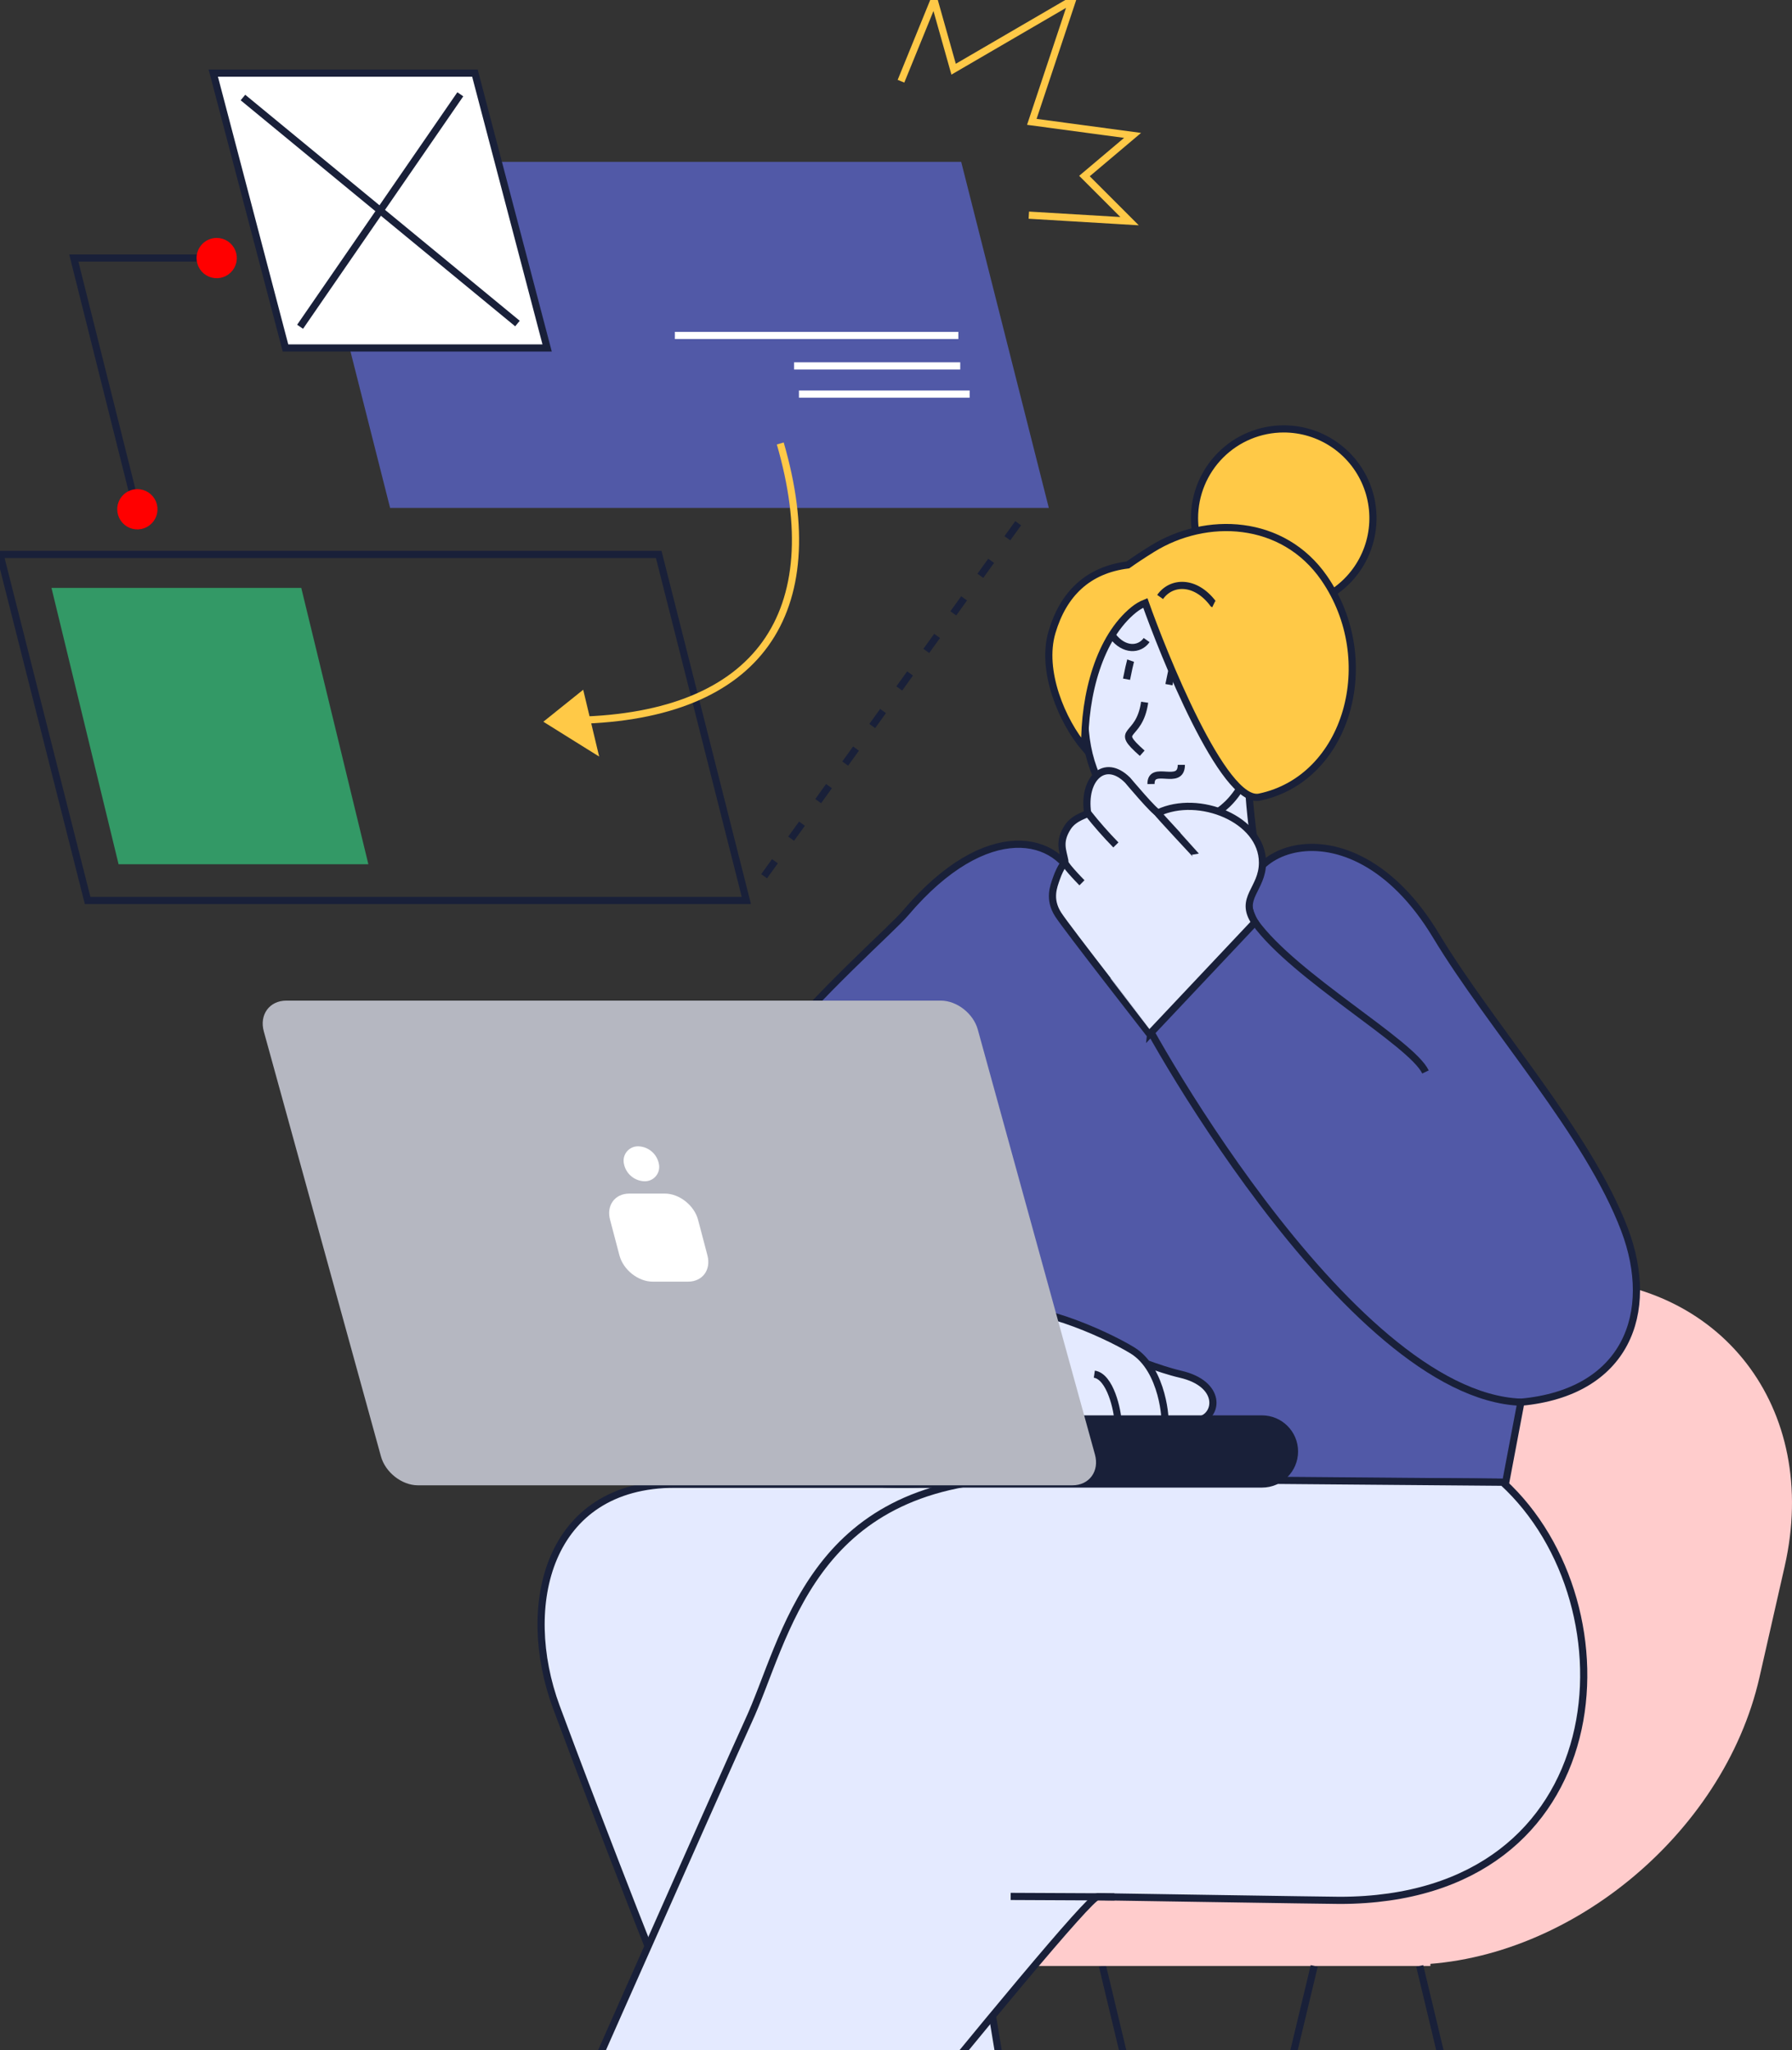 <svg width="500" height="572" viewBox="0 0 500 572" fill="none" xmlns="http://www.w3.org/2000/svg">
<rect x="0" y="0" width="500" height="572" fill="#333333" stroke="none"/>
<g clip-path="url(#clip0_6_79)">
<path fill-rule="evenodd" clip-rule="evenodd" d="M348.317 218.577L312.363 213.65C312.363 232.491 308.597 247.832 307.102 266.747C319.965 266.747 340.938 267.369 353.801 267.369C352.94 250.184 349.202 235.785 348.317 218.577Z" fill="#E4EAFF" stroke="#192039" stroke-width="2" stroke-miterlimit="22.93"/>
<path d="M354.155 742.912L307.603 548.549" stroke="#192039" stroke-width="2" stroke-miterlimit="22.93"/>
<path d="M231.61 742.912L278.162 548.549" stroke="#192039" stroke-width="2" stroke-miterlimit="22.93"/>
<path fill-rule="evenodd" clip-rule="evenodd" d="M392.545 548.229C436.637 548.229 480.906 512.135 490.921 468.024L497.964 437.017C507.973 392.901 480.095 356.812 435.998 356.812C391.906 356.812 347.632 392.901 337.622 437.017L330.579 468.024C320.569 512.135 348.453 548.229 392.545 548.229Z" fill="#FFCCCC"/>
<path d="M399.109 529.148H240.707V548.554H399.109V529.148Z" fill="#FFCCCC"/>
<path d="M442.68 742.912L396.129 548.549" stroke="#192039" stroke-width="2" stroke-miterlimit="22.93"/>
<path d="M320.136 742.912L366.688 548.549" stroke="#192039" stroke-width="2" stroke-miterlimit="22.93"/>
<path fill-rule="evenodd" clip-rule="evenodd" d="M188.369 414.128C189.128 414.128 273.584 414.128 274.326 414.174C304.196 415.373 292.959 439.455 293.73 469.943C294.534 501.202 251.099 629.919 220.213 629.919C213.051 629.919 162.339 495.601 155.211 476.263C144.785 447.99 152.757 414.128 188.369 414.128Z" fill="#E4EAFF" stroke="#192039" stroke-width="2" stroke-miterlimit="22.93"/>
<path fill-rule="evenodd" clip-rule="evenodd" d="M268.38 510.616L221.703 513.511L183.678 557.187L221.012 629.919H288.006L268.38 510.616Z" fill="#E4EAFF" stroke="#192039" stroke-width="2" stroke-miterlimit="22.93"/>
<path fill-rule="evenodd" clip-rule="evenodd" d="M266.474 412.957C266.474 412.957 415.425 413.414 420.127 413.591L424.356 391.251C453.729 388.556 462.056 366.306 453.29 343.132C443.126 316.258 416.252 286.929 400.638 261.015C375.955 220.056 339.214 238.571 350.166 257.355C349.806 257.989 346.102 246.81 345.737 247.421C341.777 254.049 333.182 261.568 328.805 265.993C316.421 278.554 309.755 273.415 300.458 246.833C295.63 233.016 275.348 227.992 252.646 254.763C244.593 264.263 174.569 322.042 184.865 364.822C199.634 426.18 266.474 412.957 266.474 412.957Z" fill="#5159A7"/>
<path fill-rule="evenodd" clip-rule="evenodd" d="M184.088 330.378C188.355 330.379 192.526 329.114 196.075 326.744C199.623 324.373 202.389 321.003 204.022 317.059C205.656 313.116 206.084 308.777 205.252 304.59C204.42 300.403 202.366 296.557 199.35 293.538C196.333 290.52 192.489 288.464 188.304 287.63C184.12 286.797 179.782 287.224 175.84 288.858C171.898 290.491 168.528 293.257 166.158 296.806C163.787 300.355 162.522 304.528 162.522 308.797C162.532 314.516 164.808 319.999 168.85 324.043C172.892 328.088 178.371 330.366 184.088 330.378Z" fill="#192039" stroke="#192039" stroke-width="2" stroke-miterlimit="22.93"/>
<path d="M230.692 399.876C242.285 397.128 249.456 385.499 246.709 373.901C243.963 362.303 232.338 355.128 220.745 357.877C209.152 360.625 201.981 372.254 204.727 383.852C207.474 395.45 219.099 402.624 230.692 399.876Z" fill="#192039" stroke="#192039" stroke-width="2" stroke-miterlimit="22.93"/>
<path fill-rule="evenodd" clip-rule="evenodd" d="M253.177 336.144C257.444 336.145 261.615 334.88 265.164 332.509C268.712 330.138 271.478 326.768 273.111 322.824C274.745 318.88 275.172 314.54 274.34 310.353C273.508 306.167 271.453 302.321 268.436 299.302C265.419 296.283 261.574 294.228 257.389 293.395C253.204 292.563 248.866 292.991 244.924 294.625C240.982 296.259 237.613 299.026 235.243 302.576C232.873 306.126 231.609 310.299 231.61 314.568C231.622 320.287 233.898 325.767 237.94 329.811C241.982 333.855 247.46 336.132 253.177 336.144Z" fill="#192039" stroke="#192039" stroke-width="2" stroke-miterlimit="22.93"/>
<path fill-rule="evenodd" clip-rule="evenodd" d="M296.178 426.347C300.445 426.347 304.616 425.081 308.164 422.709C311.712 420.337 314.476 416.966 316.109 413.023C317.742 409.079 318.169 404.739 317.336 400.553C316.503 396.366 314.448 392.521 311.43 389.503C308.413 386.485 304.568 384.43 300.383 383.598C296.198 382.766 291.861 383.194 287.919 384.828C283.977 386.463 280.609 389.23 278.239 392.779C275.869 396.329 274.605 400.502 274.606 404.771C274.618 410.49 276.895 415.972 280.938 420.016C284.981 424.06 290.461 426.336 296.178 426.347Z" fill="#192039" stroke="#192039" stroke-width="2" stroke-miterlimit="22.93"/>
<path fill-rule="evenodd" clip-rule="evenodd" d="M266.474 412.957C266.474 412.957 415.425 413.414 420.127 413.591L424.356 391.251C453.729 388.556 462.056 366.306 453.29 343.132C443.126 316.258 416.252 286.929 400.638 261.015C375.955 220.056 339.214 238.571 350.166 257.355C349.806 257.989 346.102 246.81 345.737 247.421C341.777 254.049 333.182 261.568 328.805 265.993C316.421 278.554 309.755 273.415 300.458 246.833C295.63 233.016 275.348 227.992 252.646 254.763C244.593 264.263 174.569 322.042 184.865 364.822C199.634 426.18 266.474 412.957 266.474 412.957Z" stroke="#192039" stroke-width="2" stroke-miterlimit="22.93"/>
<path d="M424.356 391.251C375.464 389.338 316.985 282.014 316.495 279.033" stroke="#192039" stroke-width="2" stroke-miterlimit="22.93"/>
<path d="M397.733 299.102C393.818 290.881 361.243 272.633 350.166 257.355" stroke="#192039" stroke-width="2" stroke-miterlimit="22.93"/>
<path fill-rule="evenodd" clip-rule="evenodd" d="M284.308 412.456C225.761 413.814 219.489 457.28 208.737 480.397C204.405 489.692 140.373 634.287 137.086 641.932L182.548 679.191C182.548 679.191 301.937 529.229 306.223 529.229C306.394 529.229 370.408 530.245 373.787 530.245C451.475 530.245 456.811 447.956 419.311 413.58L284.308 412.456Z" fill="#E4EAFF" stroke="#192039" stroke-width="2" stroke-miterlimit="22.93"/>
<path d="M256.093 327.419C254.952 329.058 240.65 349.686 242.516 350.382C257.794 355.835 266.565 356.332 283.035 363.879C283.538 364.113 284.879 364.827 285.187 364.936" stroke="#192039" stroke-width="2" stroke-miterlimit="22.93"/>
<path fill-rule="evenodd" clip-rule="evenodd" d="M358.184 119.673C363.108 119.673 367.921 121.134 372.014 123.87C376.108 126.607 379.299 130.496 381.183 135.047C383.067 139.598 383.56 144.605 382.599 149.436C381.639 154.267 379.268 158.705 375.787 162.187C372.305 165.67 367.87 168.042 363.041 169.003C358.212 169.964 353.207 169.471 348.658 167.586C344.109 165.701 340.221 162.509 337.486 158.414C334.751 154.318 333.291 149.503 333.291 144.578C333.291 137.973 335.913 131.638 340.582 126.968C345.25 122.297 351.582 119.673 358.184 119.673Z" fill="#FFC947" stroke="#192039" stroke-width="2" stroke-miterlimit="22.93"/>
<path fill-rule="evenodd" clip-rule="evenodd" d="M315.542 227.752C321.026 231.583 343.602 234.872 349.515 211.298C354.862 189.973 342.096 203.573 335.299 180.107C333.541 174.078 326.379 163.134 316.312 169.694C298.033 181.615 298.404 218.332 315.542 227.752Z" fill="#E4EAFF" stroke="#192039" stroke-width="2" stroke-miterlimit="22.93"/>
<path d="M319.377 195.95C317.83 206.593 310.526 202.927 318.698 210.172" stroke="#192039" stroke-width="2" stroke-miterlimit="22.93"/>
<path d="M314.32 189.516C314.68 187.603 315.359 184.629 315.462 184.337" stroke="#192039" stroke-width="2" stroke-miterlimit="22.93"/>
<path d="M326.151 191.041C326.511 189.134 327.19 186.153 327.292 185.862" stroke="#192039" stroke-width="2" stroke-miterlimit="22.93"/>
<path fill-rule="evenodd" clip-rule="evenodd" d="M319.565 168.238C324.285 181.586 341.28 224.543 351.41 222.414C376.035 217.275 385.321 184.281 369.478 161.324C357.984 144.698 336.521 143.79 321.454 153.171C318.755 154.849 316.529 156.328 314.697 157.63C303.614 159.011 296.709 165.623 293.525 176.385C290.34 187.147 296.304 201.232 302.656 208.711C302.445 193.582 306.913 177.789 316.318 170.162C317.295 169.358 318.391 168.709 319.565 168.238Z" fill="#FFC947" stroke="#192039" stroke-width="2" stroke-miterlimit="22.93"/>
<path d="M323.692 166.576C326.813 162.139 333.445 161.888 338.347 168.243C338.518 168.465 338.404 168.437 338.661 168.562" stroke="#192039" stroke-width="2" stroke-miterlimit="22.93"/>
<path d="M319.931 178.594C317.916 181.449 313.653 181.62 310.48 177.521C310.371 177.378 310.446 177.395 310.28 177.315" stroke="#192039" stroke-width="2" stroke-miterlimit="22.93"/>
<path d="M281.996 529.148L310.942 529.285" stroke="#192039" stroke-width="2" stroke-miterlimit="22.93"/>
<path fill-rule="evenodd" clip-rule="evenodd" d="M315.319 378.759C315.319 378.707 323.309 382.036 329.353 383.435C341.012 386.124 339.876 395.053 334.632 396.229C333.199 396.555 324.667 397.754 323.509 396.652C321.226 394.499 309.179 388.995 315.074 382.081C315.063 382.07 315.063 382.081 315.319 378.759Z" fill="#E4EAFF" stroke="#192039" stroke-width="2" stroke-miterlimit="22.93"/>
<path fill-rule="evenodd" clip-rule="evenodd" d="M259.409 388.989C256.47 381.95 270.161 368.002 277.146 365.804C287.047 362.686 307.906 371.89 315.953 376.789C324.685 382.121 325.381 397.108 324.959 397.057C323.07 396.834 284.108 396.988 279.834 397.137C276.706 397.239 261.509 394.014 259.409 388.989Z" fill="#E4EAFF" stroke="#192039" stroke-width="2" stroke-miterlimit="22.93"/>
<path d="M352.112 395.921H182.605C177.593 395.921 173.531 399.985 173.531 404.999C173.531 410.012 177.593 414.077 182.605 414.077H352.112C357.124 414.077 361.186 410.012 361.186 404.999C361.186 399.985 357.124 395.921 352.112 395.921Z" fill="#192039" stroke="#192039" stroke-width="2" stroke-miterlimit="22.93"/>
<path d="M311.969 396.949C311.855 393.523 309.789 384.085 305.338 383.429" stroke="#192039" stroke-width="2" stroke-miterlimit="22.93"/>
<path d="M296.937 396.983C296.937 395.304 295.636 388.476 293.513 388.122" stroke="#192039" stroke-width="2" stroke-miterlimit="22.93"/>
<path fill-rule="evenodd" clip-rule="evenodd" d="M79.879 280.198H262.501C266.536 280.198 270.742 283.498 271.855 287.529L304.544 406.106C305.657 410.137 303.266 413.437 299.231 413.437H116.609C112.58 413.437 108.368 410.137 107.256 406.106L74.572 287.529C73.459 283.498 75.845 280.198 79.879 280.198Z" fill="#B5B7C1" stroke="#B5B7C1" stroke-width="2" stroke-miterlimit="22.93"/>
<path fill-rule="evenodd" clip-rule="evenodd" d="M175.596 333.038H185.515C189.55 333.038 193.716 336.338 194.777 340.368L197.385 350.28C198.447 354.311 196.016 357.611 191.987 357.611H182.091C178.062 357.611 173.896 354.311 172.834 350.28L170.226 340.368C169.136 336.338 171.561 333.038 175.596 333.038Z" fill="white"/>
<path fill-rule="evenodd" clip-rule="evenodd" d="M178.13 319.855C179.492 319.901 180.799 320.409 181.836 321.294C182.872 322.18 183.578 323.392 183.837 324.731C183.971 325.327 183.966 325.946 183.823 326.541C183.681 327.135 183.403 327.689 183.013 328.159C182.623 328.63 182.13 329.004 181.572 329.254C181.015 329.504 180.407 329.623 179.796 329.601C178.434 329.556 177.128 329.049 176.091 328.165C175.054 327.28 174.349 326.069 174.089 324.731C173.954 324.134 173.958 323.514 174.101 322.919C174.243 322.324 174.52 321.769 174.91 321.298C175.301 320.827 175.794 320.452 176.352 320.202C176.91 319.951 177.519 319.833 178.13 319.855Z" fill="white"/>
<path fill-rule="evenodd" clip-rule="evenodd" d="M0 154.707H183.797L208.246 251.257H24.448L0 154.707Z" stroke="#192039" stroke-width="2" stroke-miterlimit="22.93"/>
<path fill-rule="evenodd" clip-rule="evenodd" d="M15.637 165.046H83.276L101.509 240.141H33.871L15.637 165.046Z" fill="#339966" stroke="#339966" stroke-width="2" stroke-miterlimit="22.93"/>
<path fill-rule="evenodd" clip-rule="evenodd" d="M84.394 45.161H268.192L292.64 141.717H108.843L84.394 45.161Z" fill="#5159A7"/>
<path fill-rule="evenodd" clip-rule="evenodd" d="M59.506 20.394H132.509L152.66 97.093H79.657L59.506 20.394Z" fill="white" stroke="#192039" stroke-width="2" stroke-miterlimit="22.93"/>
<path d="M267.404 93.599H188.3" stroke="white" stroke-width="2" stroke-miterlimit="22.93"/>
<path d="M267.923 102.095H221.554" stroke="white" stroke-width="2" stroke-miterlimit="22.93"/>
<path d="M270.549 109.962H222.918" stroke="white" stroke-width="2" stroke-miterlimit="22.93"/>
<path d="M217.708 123.739C231.405 170.944 211.858 199.782 161.084 200.987" stroke="#FFC947" stroke-width="2" stroke-miterlimit="22.93"/>
<path fill-rule="evenodd" clip-rule="evenodd" d="M153.328 201.278L157.723 197.749L162.117 194.227L163.88 201.597L165.638 208.962L159.48 205.12L153.328 201.278Z" fill="#FFC947" stroke="#FFC947" stroke-width="2" stroke-miterlimit="22.93"/>
<path d="M213.205 244.492L284.998 144.738" stroke="#192039" stroke-width="2" stroke-miterlimit="22.93" stroke-dasharray="5.16 7.75"/>
<path d="M67.787 27.21L144.38 90.276" stroke="#192039" stroke-width="2" stroke-miterlimit="22.93"/>
<path d="M83.732 91.179L128.435 26.309" stroke="#192039" stroke-width="2" stroke-miterlimit="22.93"/>
<path d="M251.391 22.666L260.624 0L266.075 19.309L299.226 0L287.898 33.999L316.01 37.779L302.582 49.118L315.171 61.712L287.059 60.034" stroke="#FFC947" stroke-width="2" stroke-miterlimit="22.93"/>
<path d="M38.431 143.162L20.596 72H62.137" stroke="#192039" stroke-width="2" stroke-miterlimit="22.93"/>
<path fill-rule="evenodd" clip-rule="evenodd" d="M38.322 137.481C39.236 137.48 40.129 137.75 40.889 138.257C41.649 138.764 42.242 139.485 42.592 140.33C42.942 141.174 43.034 142.103 42.856 143C42.678 143.896 42.238 144.72 41.592 145.366C40.946 146.012 40.123 146.452 39.227 146.63C38.331 146.808 37.402 146.716 36.558 146.366C35.714 146.016 34.993 145.423 34.486 144.662C33.98 143.902 33.71 143.008 33.711 142.094C33.712 140.871 34.199 139.699 35.063 138.834C35.927 137.969 37.099 137.482 38.322 137.481Z" fill="#FF0000" stroke="#FF0000" stroke-width="2" stroke-miterlimit="22.93"/>
<path fill-rule="evenodd" clip-rule="evenodd" d="M60.459 67.388C61.373 67.388 62.266 67.659 63.025 68.166C63.784 68.674 64.376 69.396 64.725 70.24C65.075 71.084 65.166 72.013 64.987 72.909C64.809 73.806 64.368 74.629 63.722 75.274C63.076 75.92 62.253 76.36 61.357 76.537C60.461 76.715 59.532 76.622 58.689 76.272C57.845 75.921 57.124 75.329 56.618 74.568C56.111 73.808 55.841 72.914 55.843 72.001C55.844 70.777 56.331 69.603 57.197 68.738C58.062 67.873 59.236 67.388 60.459 67.388Z" fill="#FF0000" stroke="#FF0000" stroke-width="2" stroke-miterlimit="22.93"/>
<path fill-rule="evenodd" clip-rule="evenodd" d="M320.769 288.533L350.149 257.355C345.583 250.555 352.266 248.157 352.254 240.695C352.254 228.539 334.443 221.46 323.183 226.781C322.51 227.101 314.623 217.692 314.623 217.692C308.163 211.257 302.068 217.383 303.466 226.827C303.546 227.352 299.814 227.871 297.907 230.823C295.288 234.9 296.549 237.252 297.12 240.244C297.2 240.672 295.978 241.62 294.774 245.074C294.004 247.295 292.492 250.846 295.237 255.151C297.685 258.982 320.769 288.488 320.769 288.533Z" fill="#E4EAFF" stroke="#192039" stroke-width="2" stroke-miterlimit="22.93"/>
<path d="M322.579 226.353C323.72 227.883 333.507 238.274 333.519 238.342" stroke="#192039" stroke-width="2" stroke-miterlimit="22.93"/>
<path d="M303.506 226.838C305.962 229.948 308.58 232.927 311.348 235.762" stroke="#192039" stroke-width="2" stroke-miterlimit="22.93"/>
<path d="M297.159 240.267C295.91 240.192 301.423 245.862 301.885 246.319" stroke="#192039" stroke-width="2" stroke-miterlimit="22.93"/>
<path d="M321.152 218.765C321.066 213.181 329.615 219.553 329.615 213.41" stroke="#192039" stroke-width="2" stroke-miterlimit="22.93"/>
</g>
<defs>
<clipPath id="clip0_6_79">
<rect width="500" height="572" fill="white"/>
</clipPath>
</defs>
</svg>
